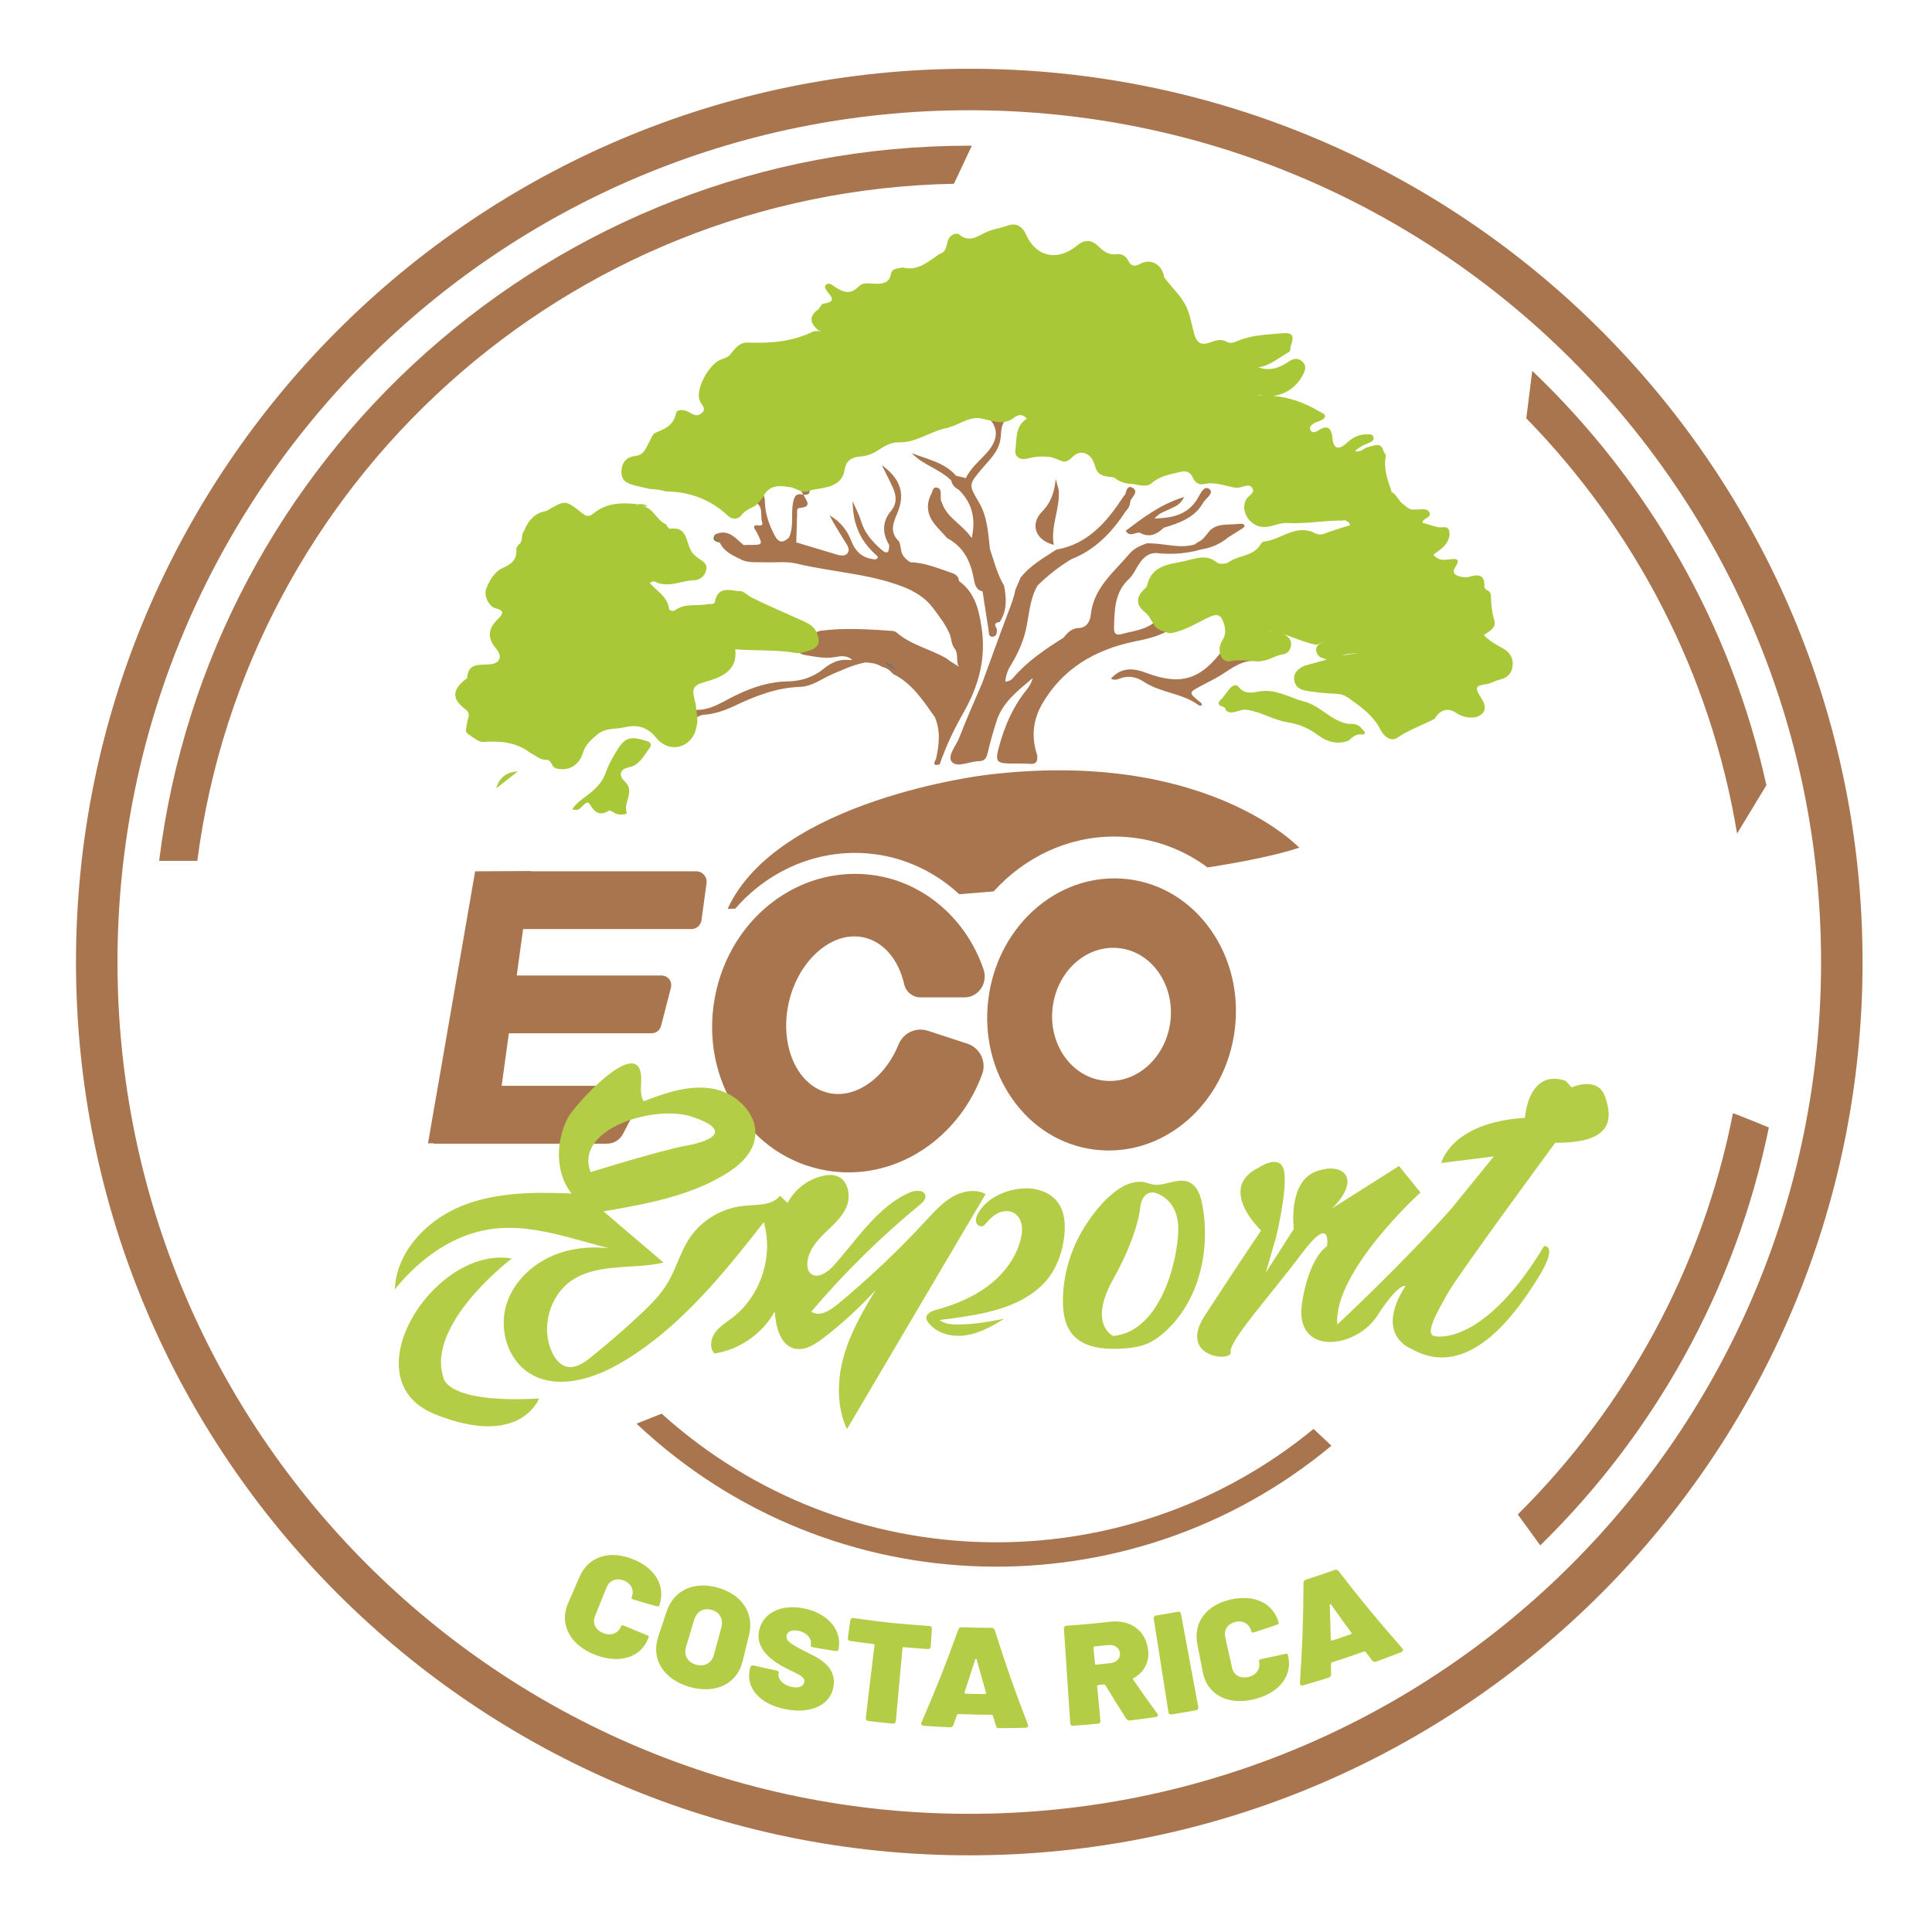 <?xml version="1.0" encoding="utf-8"?>
<!-- Generator: Adobe Illustrator 28.3.0, SVG Export Plug-In . SVG Version: 6.00 Build 0)  -->
<svg version="1.1" id="Capa_1" xmlns="http://www.w3.org/2000/svg" xmlns:xlink="http://www.w3.org/1999/xlink" x="0px" y="0px"
	 viewBox="0 0 226.77 226.77" style="enable-background:new 0 0 226.77 226.77;" xml:space="preserve">
<style type="text/css">
	.st0{fill:#A8754F;}
	.st1{fill:#A37859;}
	.st2{fill:#A9C837;}
	.st3{fill:#6B8449;}
	.st4{fill:#906F57;}
	.st5{fill:#817366;}
	.st6{fill:#AAC940;}
	.st7{fill:#B4CD47;}
</style>
<path class="st0" d="M94.29,58.07c-0.3-0.7-0.98-1.07-1.41-1.65c0.81-0.05,1.08,1.19,2.02,0.82C95.21,57.9,94.93,58.11,94.29,58.07"
	/>
<path class="st1" d="M135.64,72.12c-0.33-0.28-0.65-0.56-0.98-0.83C135.18,71.34,135.52,71.6,135.64,72.12"/>
<path class="st2" d="M159.9,85.61c-0.57-0.15-1.14-0.28-1.63-0.64C158.91,84.93,159.51,85.01,159.9,85.61"/>
<path class="st0" d="M111.65,56.4c0.46,0.22,0.75,0.59,0.88,1.08C112.08,57.25,111.76,56.92,111.65,56.4"/>
<path class="st0" d="M113.34,56.1c-0.51,0.52-0.83,0.15-1.13-0.26C112.59,55.93,112.97,56.02,113.34,56.1"/>
<path class="st0" d="M132.73,58.67c-0.07-0.36-0.1-0.75-0.64-0.63c0.09-0.53,0.31-1.16,0.91-0.74
	C133.59,57.71,133,58.23,132.73,58.67"/>
<path class="st0" d="M132.13,60c-0.01-0.46,0.17-0.84,0.53-1.13C132.65,59.33,132.44,59.69,132.13,60"/>
<path class="st3" d="M83.92,62.73c0.18,0.32,0.37,0.63,0.55,0.95C83.93,63.57,83.51,63.39,83.92,62.73"/>
<path class="st2" d="M76.03,59.42c-0.28,0.03-0.55,0.05-0.83,0.08c-0.17-0.1-0.33-0.21-0.5-0.31
	C75.17,59.16,75.63,59.13,76.03,59.42"/>
<path class="st0" d="M111.65,56.4L111.65,56.4c0.31,0.35,0.57,0.73,0.88,1.08c1.52,1.5,2.05,3.28,1.53,5.68
	c-1.17-1.68-2.96-2.4-3.52-4.21c-0.17-0.25-0.11-0.53-0.12-0.8c-0.01-0.37,0.03-0.81-0.42-0.91c-0.53-0.12-0.51,0.42-0.67,0.7
	c-0.74,1.39-0.45,2.65,0.55,3.8c0.42,0.49,0.88,0.94,1.3,1.43c1.93,1.01,2.75,2.75,3.12,4.77c0.13,0.72,0.29,1.32,1.03,1.47
	c0.23,1.48,0.45,2.96,0.69,4.44c0.06,0.34-0.02,0.9,0.46,0.89c0.51-0.01,0.58-0.51,0.51-0.96c-0.32-0.46-0.23-0.72,0.35-0.77
	c0.89-1.34,0.8-2.8,0.51-4.28c-0.8-1.32-1.15-2.82-1.65-4.26v0c-0.22-1.88-0.29-3.81-1.29-5.5c-1.23-2.08-1.24-2.06,0.35-3.96
	c0.86-1.02,1.88-1.92,2.15-3.35c0.18-0.98-0.08-2.18,1.19-2.73c0.12-0.05,0.06-0.51,0.08-0.79c-0.6,1.08-1.38,1.41-2.44,0.59
	c-0.33-0.25-0.67-0.49-1.13-0.39c2.16,1.37,2.36,3.1,0.55,4.99c-0.84,0.88-1.75,1.68-2.3,2.79c-0.48,0.35-0.76-0.14-1.13-0.26l0,0
	c-1.38-1.62-3.4-1.94-5.22-2.68C108.33,54.59,110.3,55.04,111.65,56.4z"/>
<path class="st0" d="M137.5,73.78c-0.74-0.03-1.28-0.44-1.79-0.92c-1.11,1.05-2.59,1.17-3.96,1.54c-0.76,0.21-1.02,0-0.99-0.78
	c0.07-2.05,0.05-4.09,1.75-5.66c0.53-0.49,0.81-1.23,1.24-1.84c0.52-0.76,1.16-1.3,2.19-1.19c1.72,0.18,3.42,0.03,5.09-0.45
	c1.17-0.18,2.22-0.65,3.14-1.41c0.54-0.34,1.09-0.68,1.63-1.03c0.19-0.12,0.43-0.29,0.14-0.51c-0.12-0.09-0.35-0.03-0.53-0.04
	l-0.03,0c-1.15,0.16-2.42-0.14-3.39,0.8c-0.42,0.51-0.77,1.1-1.43,1.37c-0.11,0.08-0.21,0.16-0.32,0.24
	c-1.74,0.52-3.46-0.1-5.19-0.12c-0.15-0.02-0.3-0.02-0.46,0c-0.75,0.27-1.48,0.58-2.01,1.21c-1.85,2.18-4.22,4.01-4.55,7.18
	c-0.07,0.7-0.45,1.51-1.38,1.54c-0.86,0.03-1.35,0.54-1.81,1.14c-2.17,1.35-4.27,2.78-5.95,4.74c-0.23,0.28-0.52,0.38-0.88,0.42
	c0-0.62,0.23-1.06,0.39-1.52c0.87-1.4,1.61-2.85,1.99-4.47c0.42-1.78,0.44-3.67,1.4-5.3c0,0,0,0,0,0c1.2-1.18,2.51-2.21,3.95-3.08
	c2.82-1.1,4.79-3.17,6.4-5.65c0.22-0.36,0.3-0.78,0.53-1.13c0.03-0.07,0.05-0.13,0.06-0.21c0.13-0.3,0.25-0.63-0.07-0.86
	c-0.22-0.16-0.41,0.07-0.57,0.23c-0.06,0.07-0.13,0.13-0.18,0.2c-1.95,2.98-4.16,5.64-7.94,6.3c-1.49,0.98-3.06,1.85-4.18,3.29
	c-0.21,0.48-0.41,0.96-0.62,1.44c-0.15,0.91-0.51,1.76-0.83,2.62c-1.04,2.75-2.03,5.51-3.04,8.27c-0.91,2.14-1.87,4.26-2.7,6.43
	c-0.37,0.97-1.49,2.2-0.85,2.88c0.64,0.69,2.1-0.11,3.21-0.11c0.63-0.01,0.84-0.39,0.97-0.97c0.3-1.27,0.65-2.53,1.05-3.76
	c0.74-2.25,2.56-3.59,4.25-5.03c-0.15,0.53-0.4,0.97-0.71,1.36c-1.62,2-2.61,4.28-3.27,6.75c-0.45,1.67-0.3,1.91,1.38,1.93
	c0.75,0.01,1.5-0.02,2.24,0.04c0.82,0.07,0.94-0.37,0.87-1.02c-0.71-2.1-0.5-4.15,0.6-6.04c2.4-4.12,6.15-6.31,10.71-7.28
	C134.6,75.01,136.15,74.69,137.5,73.78"/>
<path class="st4" d="M141.97,62.31C141.97,62.31,141.97,62.31,141.97,62.31c0.01-0.01,0.01-0.01,0.02-0.02L141.97,62.31z"/>
<path class="st0" d="M144.29,77c-0.59,0.12-0.6-0.43-0.68-0.83c-2.7,3.65-5.02,4.35-9.21,2.76c-1.71-0.65-2.94-0.43-4,0.72
	c0.36,0.25,0.75,0.1,1.07-0.02c1.02-0.37,1.95-0.17,2.8,0.4c1.99,1.32,4.54,1.32,6.47,2.77c0.07,0.05,0.22,0.01,0.33,0.01
	c0-0.32-0.2-0.38-0.34-0.5c-1.2-1.01-1.2-1.02,0.12-1.74c0.82-0.45,1.67-0.83,2.46-1.33c1.33-0.84,2.57-1.87,4.31-1.64
	c0.31,0.04,0.65-0.08,0.81-0.44C147.03,77.4,145.69,76.72,144.29,77"/>
<path class="st0" d="M115.21,73.64c-0.33-2.15-0.79-4.1-2.65-5.44c-0.04-0.72-0.6-0.87-1.13-1.05c-1.49-0.52-2.97-1.11-4.58-1.16
	c-0.55-0.35-1-0.77-1.09-1.46c-0.09-0.35-0.08-0.83-0.3-1.05c-1.11-1.09-0.57-2.2-0.11-3.31c0.9-2.18,0.38-3.98-1.84-5.56
	c0.5,1.02,0.93,1.82,1.3,2.65c0.42,0.94,0.49,1.85-0.24,2.73c-1.04,1.25-1.02,2.61-0.2,3.98c0,0.81-0.16,1.22-0.98,0.49
	c-1.02-0.92-1.9-1.89-2.31-3.26c-0.24-0.82-0.66-1.58-1-2.37c0.01,2.73,0.94,4.72,2.79,6.34c0.31,0.27,0.13,0.37-0.11,0.49
	c-1.45-0.1-2.32-0.82-2.86-2.22c-0.47-1.22-1.32-2.27-2.53-2.95c0.5,0.99,1.09,1.9,1.65,2.83c0.3,0.51,0.86,1.12,0.44,1.63
	c-0.39,0.47-1.13,0.18-1.72,0c-1.43-0.43-2.85-0.86-4.28-1.29c0.03-1.07,0.06-2.13,0.1-3.2c0.01-0.31-0.1-0.82,0.27-0.84
	c1.63-0.11,0.74-0.91,0.48-1.56c-0.79-0.17-1.05,0.05-1.23,0.94c-0.26,1.36,0.13,2.79-0.48,4.1c-0.7,0.65-1.21,0.66-1.7-0.3
	c-0.6-1.18-1.05-2.37-1.11-3.69c-0.03-0.51,0-1.04-0.52-1.36c0.07,0.69-0.53,0.82-0.93,1.12c1.44,0.35,0.81,1.66,1.14,2.52
	c0.07,0.17-0.11,0.32-0.35,0.29c-1.08-0.15-0.46,0.49-0.32,0.77c0.76,1.53,0.78,1.52-0.96,1.51c-0.19,0-0.37,0.01-0.56,0.02
	c-0.98-0.8-1.81-1.98-3.36-1.24c-0.25,0.57,0.29,0.68,0.55,0.95l0,0c0.55,1.14,1.65,1.55,2.68,2.07C88,66.08,88.9,65.97,89.78,66
	c1.25,0.05,2.53-0.14,3.76,0.16c4.1,0.99,8.37,1.15,12.37,2.68c1.45,0.56,2.69,1.31,3.6,2.52c0.75,1,1.53,2,2.01,3.18
	c0.16,0.52,0.15,1.1,0.52,1.56c0.5,0.65,0.14,1.48,0.49,2.17c-0.45-0.38-0.98-0.58-1.39-0.96c-1.92-1.13-4.19-1.58-5.92-3.08
	c-0.14-0.12-0.33-0.17-0.52-0.18c-2.79-0.19-5.57-0.38-8.35-0.02c-0.4,0.05-0.69,0.26-0.87,0.62c0.38,0.91-0.1,1.22-0.91,1.33
	c-0.34,0.04-0.7-0.27-1.03,0.03c0.06,0.56,0.44,0.79,0.94,0.87c1.2,0.19,2.39,0.48,3.61,0.23c0.56-0.11,1.11-0.16,1.64,0.13
	c0.1,0.07,0.2,0.12,0.3,0.17c-0.09,0.05-0.22,0.08-0.38,0.06c-1.15-0.13-2.1,0.31-2.95,1.01c-1.24,1.02-2.68,1.47-4.26,1.5
	c-2.19,0.04-4.16,0.7-6.14,1.66c-1.59,0.77-3.13,1.93-5.09,1.64c0.21,0.48-0.04,0.95-0.03,1.43c0.42-0.36,0.79-0.76,1.42-0.81
	c1.27-0.09,2.45-0.5,3.6-1.04c2.45-1.17,4.96-2.15,7.72-2.24c1.42-0.05,2.5-0.94,3.73-1.47c1.29-0.55,2.58-1.15,3.96-1.4
	c0.59,0.05,1.17,0.1,1.69,0.39c0.11,0.07,0.23,0.13,0.36,0.17c0.49,0.13,0.86,0.44,1.19,0.81c2.22,1.1,3.5,3.11,4.87,5.04
	c0.69,1.58,0.52,3.19,0.17,4.82c-0.06,0.29-0.67,1.02,0.41,0.74c0.72-2.12,1.68-4.13,2.79-6.07
	C114.86,80.54,115.77,77.29,115.21,73.64"/>
<path class="st0" d="M137.35,59.73c0.56-0.29,1.22-0.46,1.63-1.4c-2.81,0.88-4.82,2.44-6.85,3.97c0.45,0.8,1.1,0.15,1.66,0.23
	c1.11,0.63,2,0.18,2.82-0.59c1.79-0.55,3.57-1.13,4.59-2.9c0.31-0.55,1.38-1.17,0.73-1.65c-0.63-0.47-1.07,0.66-1.41,1.2
	c-1.12,1.79-2.8,2.21-5.01,2.27C136.14,60.14,136.8,60.01,137.35,59.73"/>
<path class="st0" d="M123.69,63.95c-0.41-2.21,0.78-4.28,0.57-6.47c-0.12-0.43-0.23-0.86-0.35-1.29c-0.12,1.49-0.52,2.77-1.61,3.88
	C120.85,61.54,121.56,63.43,123.69,63.95"/>
<path class="st2" d="M176.4,76.1c-0.77-0.42-1.54-0.83-2.24-1.56c0.69-0.43,1.49-0.9,1.24-1.71c-0.31-0.99-0.38-1.97-0.41-2.98
	c-0.01-0.28-0.22-0.51-0.51-0.61c-0.09-0.11-0.25-0.22-0.25-0.32c0.09-1.47-0.68-1.56-1.81-1.21c-0.29,0.09-0.65,0.05-0.97-0.02
	c-0.62-0.14-1.1-0.43-0.62-1.15c0.67-1.03-0.02-0.97-0.7-0.88c-0.7,0.09-1.36,0.13-1.89-0.55c0.43-0.34,0.88-0.6,1.22-0.96
	c0.49-0.52,0.83-1.2,0.62-1.89c-0.19-0.62-0.89-0.27-1.35-0.39c-0.6-0.16-1.2-0.35-1.79-0.52c0.13-0.6,1.12-0.57,0.84-1.2
	c-0.23-0.53-0.9-0.33-1.4-0.35c-0.09,0-0.19,0-0.28,0c-0.65,0.1-0.82-0.19-1.43-0.64c-0.53-0.39-0.76-1.15-1.37-1.44
	c0.01-0.04,0.02-0.07,0.02-0.11c-0.48-1.32-0.94-2.65-0.66-4.09c0.03-0.17-0.15-0.33-0.24-0.48c-0.31-1.26-1.17-0.71-1.89-0.55
	c-0.47,0.1-0.8,0.68-1.48,0.44c0.52-0.47,1.05-0.73,1.62-0.94c0.31-0.12,0.64-0.29,0.54-0.68c-0.11-0.42-0.51-0.32-0.82-0.32
	c-0.95-0.03-1.71,0.43-2.36,1.04c-0.9,0.84-1.52,0.62-1.62-0.52c-0.13-1.45-0.67-1.65-1.81-0.91c-0.24,0.16-0.58,0.21-0.75-0.06
	c-0.23-0.35,0.03-0.63,0.3-0.81c0.22-0.15,0.51-0.21,0.76-0.32c0.98-0.46,0.69-0.81-0.09-1.13c-1.72-1.04-3.53-1.65-5.37-1.81
	c1.4-0.17,2.65-1,3.36-2.26c0.33-0.58,0.66-1.21,0.05-1.78c-0.53-0.5-1.14-0.33-1.66,0.05c-1.17,0.83-2.4,1.06-3.51,0.62
	c1.26-0.1,2.36-1.08,3.58-1.77c0.2-0.11,0.2-0.41,0.2-0.65c0.51-1.26,0.28-1.68-1.02-1.56c-1.75,0.17-3.54,0.18-5.2,0.91
	c-0.39,0.17-0.85,0.32-1.22,0.11c-0.7-0.4-1.27-0.21-1.96,0.04c-0.85,0.3-1.53,0.33-1.9-1c-0.27-0.96-0.43-1.98-0.81-2.92
	c-0.6-1.46-1.8-2.46-2.7-3.69c-0.22-1.46-1.51-2.29-2.77-1.63c-0.78,0.41-1.12,0.32-1.51-0.42c-0.25-0.48-0.76-0.77-1.29-0.69
	c-0.97,0.15-1.58-0.35-2.2-0.95c-0.8-0.77-1.6-0.78-2.47-0.06c-2.28,1.89-4.82,1.35-5.98-1.28c-0.44-1-1.21-1.41-2.11-1.08
	c-0.95,0.36-1.98,0.44-2.89,0.94c-0.88,0.49-1.81,0.99-2.82,0.15c-0.25-0.21-0.63-0.12-0.92,0.09c-0.75,0.48-0.34,1.63-1.18,2.07
	c-0.11,0.05-0.23,0.09-0.33,0.16c-1.29,0.86-2.49,2-4.26,1.52c-0.06,0.02-0.12,0.04-0.18,0.05c-0.49,0.1-1.06,0.07-1.18,0.74
	c-0.19,1-0.91,1.15-1.78,1.13c-0.68-0.01-1.46-0.25-2,0.32c-0.92,0.96-1.77,0.71-2.73,0.09c-0.3-0.2-0.63-0.57-1.05-0.35
	c-0.91,0.63,2.18,1.97-0.45,2.28c-0.24,0.21-0.34,0.54-0.61,0.74c-0.91,0.68-0.91,1.41-0.12,2.18c0.21,0.22,0.47,0.33,0.75,0.41
	c-0.18-0.05-0.35-0.11-0.54-0.12c-0.18,0-0.37,0-0.55,0.03c-2.43,1.21-5.04,1.42-7.7,1.32c-1.01-0.04-1.51,0.7-2.05,1.36
	c-0.23,0.32-0.59,0.43-0.93,0.56c-1.44,0.37-3.15,3.36-2.72,4.76c0.01,0.02,0.03,0.06,0.05,0.13c0.13,0.48,0.87,0.89,0.22,1.47
	c-0.61,0.54-1.12,0.05-1.65-0.19c-0.51-0.23-1.26-0.29-1.36,0.21c-0.28,1.37-1.24,1.82-2.35,2.25c-0.44,0.17-0.55,0.71-0.79,1.11
	c-0.38,0.65-0.59,1.52-1.56,1.63c-1.08,0.13-1.67,0.71-1.71,1.84c-0.04,1.2,0.81,1.44,1.69,1.67c0.53,0.12,1.06,0.26,1.59,0.37
	c0.52,0.03,1.03,0.08,1.54,0.19c0.13,0.03,0.27,0.1,0.4,0.11c2.78,0.03,5.21,0.93,7.26,2.84c0.49,0.46,1.16,0.52,1.6-0.05
	c0.46-0.6,1.11-0.8,1.69-1.15c0.39-0.39,0.78-0.78,1.02-1.29c0.72-1.12,1.8-1.04,2.91-0.86c0.75,0.04,1.34,0.72,2.15,0.51
	c0.12-0.04,0.23-0.08,0.35-0.12c0.35-0.1,0.71-0.13,1.06-0.21c1.35-0.21,2.67-0.6,2.92-2.14c0.19-1.22,0.92-1.56,1.9-1.63
	c0.77-0.06,1.39-0.3,2.05-0.73c0.71-0.47,1.54-0.96,2.43-0.93c2.13,0.07,3.79-1.4,5.79-1.7c0.17-0.02-0.06-0.02,0.12-0.07
	c1.19-0.31,2.21-1.18,3.53-1.07c1.41,0.21,2.84,1.03,4.2-0.15c0.48-0.29,0.92-0.32,1.39,0.21c-1.43,0.91-1.16,2.41-1.35,3.68
	c-0.12,0.84,0.61,1.22,1.43,1c0.78-0.21,1.55-0.28,2.35-0.21c0.67,0.02,1.24,0.4,1.87,0.57c0.46,0.02,0.75-0.25,1.06-0.55
	c0.72-0.71,1.6-0.64,2.21,0.14c0.29,0.37,0.38,0.83,0.54,1.26c0.28,0.73,0.92,0.87,1.6,0.94c0.29,0.02,0.58,0.05,0.79,0.28
	c0.61,0.41,1.29,0.55,2.01,0.57c0.73,0.12,1.56,0.41,2.16-0.12c0.93-0.83,2.04-0.99,3.17-1.27c0.85-0.21,1.31-0.1,1.67,0.69
	c0.23,0.5,0.69,0.83,1.25,0.7c1.3-0.3,2.48,0.22,3.71,0.43c0.09,0,0.19-0.01,0.28-0.01c0.57,0.01,1.27-0.56,1.68,0.01
	c0.43,0.6-0.42,0.9-0.68,1.36c-0.68,1.21,0.17,2.8,1.51,3.17c1.19,0.32,2.19-0.45,3.2-0.39c2.24,0.13,4.43-0.31,6.64-0.29
	c0.06-0.02,0.13-0.03,0.19-0.05c0.27,0.12,0.58,0.23,0.66,0.59c-1.08,0.33-2.13,0.65-3.16,1.04c-0.3,0.11-0.67,0.06-0.96-0.09
	c-2.26-1.16-4.02,0.79-6.06,0.99c-0.12,0.01-0.24,0.15-0.31,0.27c-0.82,1.47-2.59,1.29-3.78,2.13c-0.34,0.24-1.07,0.27-1.35,0.05
	c-1.27-1.04-2.52-0.46-3.82-0.17c-1.84,0.4-3.85,0.47-4.4,2.86c-0.05,0.21-0.27,0.37-0.44,0.54c-0.78,0.8-0.88,1.61-0.02,2.43
	c0.35,0.24,0.62,0.55,0.83,0.91c0.13,0.24,0.29,0.46,0.42,0.7c0.42,0.72,1.19,0.8,1.88,1.04c1.72-0.26,3.15-1.23,4.67-1.93
	c0.87-0.4,1.3-0.24,1.6,0.57c0.26,0.71,0.37,1.43-0.07,2.13c-0.3,0.48-0.47,1-0.3,1.58c0.13,0.65,0.6,1.05,1.2,0.92
	c1.26-0.28,2.51,0.11,3.76-0.03c0.87-0.11,1.58-0.67,2.47-0.79c0.52-0.07,0.84-0.54,0.9-1.1c0.05-0.58-0.28-0.91-0.76-1.19
	c-0.07-0.04-0.14-0.06-0.21-0.08c1.22,0.36,2.37,0.92,3.61,1.2c0.12,0.05,0.25,0.06,0.38,0.05c0.33-0.12,0.65-0.27,0.96-0.41
	c-0.23,0.12-0.46,0.24-0.7,0.34c-0.17,0.14-0.29,0.32-0.33,0.53c-0.05,0.4,0.13,0.72,0.42,0.98c0.27,0.11,0.55,0.23,0.83,0.3
	c-0.86,0.24-1.74,0.5-2.63,0.73c-0.77,0.37-1.38,0.87-1.17,1.82c0.19,0.88,0.89,1.05,1.69,1.17c0.83,0.13,1.65,0.22,2.49,0.27
	c0.69,0.04,1.41,0,2.02,0.43c1.52,1.07,3.07,2.13,3.92,3.87c0.42,0.85,1.3,1.35,1.92,0.91c1.37-0.95,2.91-1.46,4.35-2.21
	c0.12-0.06,0.17-0.22,0.25-0.33c0.66-0.84,1.48-0.97,2.33-0.4c0.75,0.51,1.52,0.64,2.38,0.5c0.42-0.18,0.83-0.38,0.96-0.87
	c0.11-0.55-0.15-0.97-0.43-1.42c-0.74-1.18-0.66-1.4,0.65-1.58c0.58-0.08,1.03-0.41,1.57-0.53c0.86-0.2,1.41-0.69,1.5-1.6
	C177.65,77.21,177.2,76.55,176.4,76.1 M147.56,46.45c0.18-0.06,0.37-0.09,0.56-0.05c0.03,0.01,0.05,0,0.08,0.01
	C147.99,46.41,147.78,46.43,147.56,46.45 M148.95,74c0.11,0.04,0.3,0.07,0.47,0.13c0.04,0,0.08,0.01,0.12,0.02
	C149.33,74.12,149.13,74.08,148.95,74 M157.46,76.97c0.69-0.27,1.38-0.29,1.97-0.27C158.8,76.73,158.14,76.83,157.46,76.97"/>
<path class="st2" d="M93.74,72.66c-1.85-0.85-3.73-1.63-5.55-2.54c-0.53-0.26-0.9-0.84-1.6-0.74c-1.17-0.18-2.36-0.45-2.68,1.26
	c-0.06,0.35-0.56,0.22-0.87,0.28c-1.25,0.25-2.62-0.15-3.78,0.69c-0.23,0.17-0.69,0.11-0.73-0.17c-0.19-1.42-1.43-2.06-2.25-2.99
	c0.23-0.23,0.45-0.25,0.59-0.18c1.58,0.8,3.09-0.13,4.64-0.17c0.66-0.02,1.22-0.49,1.39-1.2c0.17-0.7-0.39-1-0.84-1.31
	c-0.39-0.27-0.75-0.55-0.96-0.98c-0.6-1.05-0.42-2.84-2.45-2.55c-0.25,0.03-0.36-0.47-0.55-0.56c-1.08-0.48-1.41-1.91-2.7-2.08
	c-0.22-0.12-0.51-0.02-0.7-0.23c0,0-0.06-0.04-0.06-0.03c-1.75-0.19-3.48-0.1-4.9,1.05c-0.63,0.52-0.91,0.42-1.48-0.03
	c-1.9-1.51-1.92-1.48-3.98-0.29c-0.08,0.05-0.16,0.1-0.25,0.11c-1.33,0.24-2.05,1.15-2.52,2.33c-0.42,0.46-0.03,1.25-0.66,1.62
	c-0.08,0.16-0.25,0.33-0.24,0.49c0.08,1.24-0.54,1.77-1.67,2.26c-0.84,0.37-1.46,1.39-1.85,2.33c-0.36,0.85,0.27,2.18,1.11,2.38
	c1.25,0.3,0.66,0.82,0.18,1.31c-1.12,1.13-1.18,2.2-0.16,3.4c0.77,0.91,0.51,1.72-0.66,1.85c-1.19,0.13-2.6-0.26-2.73,1.61
	c0,0.06-0.14,0.11-0.21,0.17c-1.57,1.27-1.58,2.3-0.01,3.49c0.32,0.25,0.51,0.5,0.37,0.95c-0.13,0.44-0.19,0.9-0.27,1.36
	c-0.05,0.2,0,0.38,0.13,0.54c0.41,0.3,0.84,0.58,1.28,0.85c0.18,0.08,0.37,0.14,0.57,0.15c1.98-0.14,3.89,0,5.54,1.27
	c0.61,0.29,1.11,0.83,1.84,0.82c0.55-0.01,0.63,0.42,0.83,0.76c0.1,0.1,0.21,0.18,0.33,0.24c1.41,0.39,2.73-0.28,3.2-1.82
	c0.3-0.98,0.93-1.49,1.65-2.12c0.98-0.84,2.1-0.61,3.15-0.86c1.52-0.36,2.71-0.11,3.8,1.23c1.35,1.67,3.59,1.34,4.46-0.45
	c0.21-0.43,0.24-0.9,0.37-1.34c0-0.56-0.06-1.12-0.15-1.67c0-0.42-0.13-0.82-0.23-1.23c-0.23-0.99-0.12-1.48,1.11-1.83
	c1.93-0.54,4.03-1.26,3.71-3.88c2.55,0.2,4.96,0.03,7.32,0.46c0.46,0,0.89-0.17,1.32-0.29c1.01-0.29,1.43-0.9,0.98-1.94
	C95.59,73.36,94.62,73.06,93.74,72.66"/>
<path class="st2" d="M159.9,85.61c-0.45-0.44-1.12-0.34-1.62-0.64c-2.02-0.3-3.28-2.14-5.18-2.62c-1.71-0.43-3.28-1.49-5.15-1.21
	c-0.92,0.14-1.82,0.42-2.57-0.51c-0.34-0.42-0.78-0.11-1.07,0.23c-0.27,0.32-0.51,0.67-0.76,1c-0.41,0.42-0.96,0.83,0.1,1.13
	c0.17,0.05,0.21,0.27,0.27,0.43c0.8,0.56,1.54-0.23,2.4-0.11c1.73,0.24,3.18,1.22,4.87,1.48c1.26,0.19,2.41,0.69,3.44,1.45
	c1.1,0.82,2.29,1.2,3.65,0.7c0.45-0.4,0.87-0.83,1.57-0.73c0.23,0.03,0.47-0.09,0.27-0.41C160.04,85.75,159.97,85.68,159.9,85.61"/>
<path class="st2" d="M75.91,86.98c-2.05-0.64-2.6-0.45-3.72,1.47c-0.42,0.72-0.83,1.47-1.1,2.25c-0.47,1.36-1.52,2.2-2.59,2.97
	c-0.54,0.4-0.99,0.81-1.36,1.34c0.18,0.02,0.37,0.04,0.55,0.07c0.61-0.08,1.12-1.36,1.54-0.67c0.66,1.06,1.18,1.36,2.26,0.74
	c0.16-0.09,0.55,0.27,0.85,0.37c0.44,0.15,1.3,0.11,1.22-0.13c-0.44-1.22,1.04-2.47-0.23-3.67c-0.62-0.58-0.78-1.39,0.54-1.67
	c1.18-0.25,1.71-1.36,2.37-2.25C76.55,87.41,76.38,87.12,75.91,86.98"/>
<path class="st5" d="M105.18,78.61c-0.58-0.09-1.01-0.41-1.33-0.89C104.43,77.81,104.85,78.14,105.18,78.61"/>
<path class="st6" d="M60.81,90.52l-2.57,2.02c0.39-1.34,1.3-1.95,2.6-2C60.84,90.55,60.81,90.52,60.81,90.52"/>
<path class="st0" d="M207.62,132.34v0.01c-3.91,19.02-13.47,35.97-26.83,49.04l-2.64-3.63c12.68-12.59,21.68-28.88,25.26-47.1
	C204.67,131.13,206.34,131.81,207.62,132.34"/>
<path class="st0" d="M207.33,92.16v0.01l-3.44,5.67c-3.11-18.81-11.98-35.67-24.74-48.74l0.7-5.57
	C193.39,56.43,203.16,73.24,207.33,92.16"/>
<path class="st0" d="M114.07,17.1l-2.1,4.47c-45.62,0.88-83.06,35.2-88.81,79.47h-4.48c5.85-47.32,46.19-83.94,95.09-83.94H114.07z"
	/>
<path class="st0" d="M74.71,167.1l2.95-1.17c21.76,19.63,54.38,20.01,76.52,1.79l2.1,1.97c-23.53,19.6-58.52,19.03-81.43-2.46
	L74.71,167.1z"/>
<path class="st0" d="M113.77,8.07C55.86,8.07,8.92,55.01,8.92,112.92s46.94,104.85,104.85,104.85s104.85-46.94,104.85-104.85
	S171.68,8.07,113.77,8.07 M113.77,212.9c-55.22,0-99.98-44.77-99.98-99.98c0-55.22,44.76-99.98,99.98-99.98s99.98,44.76,99.98,99.98
	C213.75,168.13,168.99,212.9,113.77,212.9"/>
<path class="st7" d="M66.67,188.2c0.54-1.25,0.81-1.87,1.35-3.11c1.03-2.38,3.47-3.16,6.17-2.12c2.7,1.04,3.99,3.17,3.2,5.48
	c-0.03,0.1-0.16,0.12-0.37,0.07c-1.04-0.29-1.56-0.44-2.6-0.75c-0.21-0.06-0.33-0.16-0.31-0.2c0.01-0.04,0.02-0.06,0.04-0.09
	c0.32-0.85-0.06-1.63-0.94-1.97c-0.88-0.34-1.68-0.01-2.02,0.83c-0.54,1.34-0.81,2.01-1.35,3.35c-0.33,0.83,0.05,1.64,0.98,2
	c0.93,0.36,1.76,0.02,2.07-0.81c0.04-0.11,0.21-0.14,0.41-0.04c1.02,0.43,1.54,0.65,2.57,1.06c0.21,0.09,0.3,0.14,0.29,0.19
	c-0.01,0.03-0.02,0.05-0.03,0.08c-0.79,2.32-3.32,3.21-6.29,2.06S65.63,190.59,66.67,188.2"/>
<path class="st7" d="M77.25,192.14c0.4-1.2,0.6-1.8,1-3c0.84-2.52,3.24-3.58,6.03-2.78c2.81,0.81,4.27,2.98,3.64,5.56
	c-0.3,1.23-0.45,1.84-0.75,3.07c-0.64,2.63-3.14,3.9-6.24,3.01C77.86,197.11,76.4,194.71,77.25,192.14 M83.8,194.22
	c0.35-1.27,0.52-1.91,0.87-3.18c0.27-0.99-0.18-1.81-1.14-2.08c-0.93-0.27-1.76,0.18-2.05,1.17c-0.38,1.26-0.57,1.89-0.95,3.15
	c-0.3,0.98,0.17,1.83,1.16,2.11C82.69,195.68,83.53,195.21,83.8,194.22"/>
<path class="st7" d="M88.02,195.88c0.01-0.06,0.02-0.1,0.04-0.16c0.05-0.2,0.2-0.28,0.41-0.23c1.05,0.24,1.58,0.36,2.64,0.58
	c0.21,0.04,0.33,0.14,0.31,0.23c-0.01,0.07-0.02,0.11-0.04,0.18c-0.11,0.56,0.49,1.32,1.62,1.54c1.02,0.2,1.35-0.28,1.41-0.59
	c0.11-0.63-0.75-0.92-1.99-1.54c-1.58-0.79-3.86-2.23-3.3-4.58c0.5-2.11,2.69-3.02,5.21-2.53c2.65,0.52,4.47,2.36,4.12,4.67
	c-0.01,0.03-0.01,0.05-0.01,0.08c-0.03,0.2-0.17,0.3-0.38,0.26c-1.04-0.16-1.55-0.25-2.59-0.43c-0.21-0.04-0.32-0.11-0.31-0.19
	c0.01-0.05,0.01-0.08,0.02-0.13c0.11-0.6-0.37-1.41-1.49-1.63c-0.74-0.15-1.26,0.07-1.36,0.57c-0.12,0.59,0.46,0.98,2.2,1.87
	c1.15,0.59,3.69,1.56,3.31,4.07c-0.33,2.18-2.61,3.29-5.61,2.71C89.17,200.04,87.49,198.11,88.02,195.88"/>
<path class="st7" d="M109.38,191.18c-0.05,0.83-0.08,1.25-0.13,2.08c-0.01,0.2-0.14,0.31-0.35,0.3c-1.13-0.08-1.69-0.12-2.82-0.22
	c-0.09-0.01-0.14,0.04-0.15,0.12c-0.31,3.42-0.47,5.13-0.78,8.56c-0.02,0.2-0.16,0.31-0.39,0.29c-1.13-0.11-1.69-0.17-2.82-0.3
	c-0.22-0.03-0.34-0.16-0.32-0.36c0.41-3.41,0.61-5.12,1.02-8.53c0.01-0.08-0.04-0.14-0.12-0.15c-1.09-0.13-1.63-0.2-2.72-0.36
	c-0.21-0.03-0.31-0.16-0.29-0.36c0.12-0.83,0.18-1.24,0.3-2.06c0.03-0.2,0.17-0.3,0.37-0.27c3.55,0.51,5.33,0.69,8.9,0.93
	C109.28,190.85,109.39,190.98,109.38,191.18"/>
<path class="st7" d="M116.91,202.6c-0.15-0.48-0.22-0.73-0.37-1.21c-0.02-0.07-0.09-0.12-0.17-0.12c-1.55-0.01-2.33-0.02-3.88-0.08
	c-0.07,0-0.15,0.04-0.17,0.11c-0.17,0.48-0.25,0.72-0.42,1.19c-0.06,0.18-0.2,0.26-0.41,0.25c-1.22-0.05-1.83-0.09-3.05-0.17
	c-0.24-0.02-0.37-0.16-0.28-0.39c1.87-4.34,2.73-6.52,4.33-10.92c0.06-0.17,0.18-0.26,0.37-0.26c1.41,0.05,2.12,0.06,3.54,0.07
	c0.19,0,0.31,0.1,0.36,0.27c1.42,4.46,2.2,6.67,3.89,11.08c0.08,0.23-0.05,0.37-0.29,0.38c-1.22,0.03-1.84,0.04-3.06,0.04
	C117.1,202.87,116.96,202.79,116.91,202.6 M113.34,198.8c0.91,0.03,1.36,0.04,2.27,0.04c0.09,0,0.15-0.07,0.13-0.15
	c-0.45-1.56-0.67-2.34-1.1-3.9c-0.03-0.12-0.14-0.12-0.18,0c-0.49,1.54-0.74,2.32-1.25,3.85C113.2,198.73,113.25,198.8,113.34,198.8
	"/>
<path class="st7" d="M132.2,201.74c-1.01-1.57-1.5-2.36-2.45-3.94c-0.05-0.08-0.12-0.09-0.19-0.08c-0.26,0.03-0.39,0.04-0.65,0.06
	c-0.09,0.01-0.14,0.06-0.13,0.15c0.15,1.62,0.23,2.43,0.38,4.05c0.02,0.2-0.1,0.33-0.33,0.35c-1.13,0.1-1.69,0.15-2.83,0.23
	c-0.23,0.02-0.37-0.09-0.38-0.29c-0.29-4.44-0.44-6.66-0.74-11.11c-0.01-0.2,0.1-0.33,0.31-0.34c2.05-0.14,3.08-0.24,5.12-0.47
	c2.34-0.26,4.11,0.98,4.44,3.21c0.21,1.46-0.42,2.7-1.69,3.41c-0.09,0.04-0.1,0.11-0.05,0.18c1.1,1.61,1.67,2.4,2.83,3.99
	c0.15,0.22,0.05,0.37-0.21,0.4c-1.19,0.17-1.79,0.25-2.98,0.4C132.46,201.95,132.3,201.9,132.2,201.74 M128.35,193.41
	c0.07,0.74,0.1,1.12,0.17,1.86c0.01,0.08,0.07,0.13,0.15,0.12c0.65-0.06,0.97-0.1,1.62-0.17c0.77-0.08,1.23-0.56,1.16-1.2
	c-0.08-0.64-0.64-1.01-1.39-0.93c-0.64,0.07-0.95,0.1-1.59,0.16C128.39,193.27,128.34,193.33,128.35,193.41"/>
<path class="st7" d="M137.15,200.98c-0.69-4.4-1.04-6.6-1.73-10.99c-0.03-0.2,0.07-0.33,0.27-0.37c1.02-0.16,1.53-0.25,2.55-0.44
	c0.2-0.04,0.34,0.06,0.38,0.25c0.81,4.38,1.21,6.57,2.03,10.94c0.04,0.2-0.07,0.34-0.3,0.38c-1.12,0.2-1.68,0.3-2.8,0.48
	C137.33,201.27,137.18,201.18,137.15,200.98"/>
<path class="st7" d="M141.19,196.32c-0.26-1.33-0.39-2-0.65-3.33c-0.5-2.54,1.04-4.57,3.83-5.23c2.79-0.66,5.06,0.36,5.72,2.7
	c0.03,0.1-0.06,0.19-0.26,0.26c-1.02,0.35-1.53,0.52-2.56,0.85c-0.21,0.07-0.36,0.06-0.37,0.01c-0.01-0.04-0.01-0.06-0.02-0.1
	c-0.22-0.88-0.97-1.32-1.88-1.1c-0.91,0.22-1.38,0.94-1.18,1.83c0.32,1.41,0.47,2.12,0.79,3.53c0.19,0.87,0.96,1.32,1.93,1.09
	c0.96-0.23,1.45-0.98,1.23-1.84c-0.03-0.11,0.09-0.23,0.31-0.27c1.08-0.22,1.63-0.34,2.71-0.58c0.22-0.04,0.33-0.06,0.34-0.01
	c0.01,0.03,0.01,0.05,0.02,0.08c0.66,2.36-0.91,4.52-3.99,5.25C144.08,200.2,141.69,198.88,141.19,196.32"/>
<path class="st7" d="M161.06,194.91c-0.31-0.4-0.46-0.61-0.77-1.01c-0.04-0.06-0.13-0.08-0.2-0.05c-1.49,0.53-2.23,0.78-3.73,1.26
	c-0.07,0.02-0.13,0.09-0.13,0.16c0,0.51,0,0.76,0.01,1.27c0,0.2-0.1,0.32-0.3,0.38c-1.18,0.37-1.78,0.55-2.96,0.89
	c-0.24,0.07-0.4-0.03-0.4-0.27c0.3-4.71,0.39-7.07,0.42-11.75c0-0.18,0.09-0.31,0.27-0.37c1.37-0.44,2.04-0.67,3.4-1.15
	c0.18-0.06,0.33-0.01,0.44,0.13c2.87,3.7,4.37,5.51,7.49,9.07c0.16,0.19,0.08,0.37-0.15,0.46c-1.16,0.45-1.74,0.67-2.91,1.1
	C161.34,195.09,161.18,195.06,161.06,194.91 M156.37,192.56c0.87-0.29,1.31-0.43,2.18-0.74c0.09-0.03,0.12-0.11,0.07-0.18
	c-0.96-1.31-1.44-1.97-2.37-3.29c-0.07-0.1-0.17-0.07-0.17,0.06c0.06,1.62,0.08,2.43,0.12,4.05
	C156.21,192.54,156.28,192.59,156.37,192.56"/>
<path class="st0" d="M82.34,108l0.59-4.34c0.1-0.74-0.47-1.39-1.21-1.39H62.33l0-0.03l-6.56,0.03l-4.36,25.18l-0.47,2.69l-0.7,4.06
	l0.7,0v0.04h20.3c0.79,0,1.52-0.44,1.88-1.14l1.91-3.64c0.48-0.91-0.18-2.01-1.21-2.01H58.88l0.85-6.17h16.75
	c0.52,0,0.98-0.35,1.11-0.86l1.16-4.49c0.19-0.73-0.36-1.43-1.11-1.43H60.65l0.75-5.45h19.73C81.74,109.06,82.26,108.61,82.34,108"
	/>
<path class="st0" d="M99.61,137.61c-0.9,0-1.81-0.08-2.71-0.24c-4.32-0.77-8.05-3.3-10.51-7.13c-2.44-3.8-3.33-8.42-2.51-13.02
	c1.51-8.49,8.45-14.65,16.49-14.65c0.9,0,1.81,0.08,2.71,0.24c5.68,1.01,10.42,5.23,12.37,11c0.26,0.77,0.13,1.63-0.36,2.3
	c-0.44,0.6-1.14,0.96-1.89,0.96h-5.14c-0.93,0-1.73-0.64-1.94-1.57c-0.66-2.89-2.41-4.93-4.69-5.46c-0.38-0.09-0.77-0.13-1.15-0.13
	c-3.37,0-6.67,3.31-7.68,7.69c-1.16,5.03,0.92,9.82,4.63,10.68c0.38,0.09,0.77,0.13,1.15,0.13c2.83,0,5.68-2.34,7.09-5.81
	c0.43-1.06,1.44-1.75,2.57-1.75c0.29,0,0.57,0.05,0.85,0.13l4.65,1.52c0.71,0.23,1.3,0.75,1.63,1.42c0.33,0.68,0.37,1.44,0.12,2.14
	C112.76,132.97,106.47,137.61,99.61,137.61L99.61,137.61z"/>
<path class="st0" d="M130.15,135.04c-0.56,0-1.12-0.04-1.67-0.1c-3.89-0.49-7.33-2.61-9.68-5.98c-2.33-3.33-3.32-7.48-2.79-11.7
	c1.01-8.07,7.36-14.16,14.78-14.16c0.56,0,1.12,0.04,1.67,0.1c3.88,0.49,7.32,2.61,9.68,5.98c2.33,3.33,3.32,7.49,2.79,11.7
	C143.91,128.95,137.56,135.04,130.15,135.04C130.15,135.04,130.15,135.04,130.15,135.04 M130.66,111.25c-3.55,0-6.6,2.99-7.1,6.95
	c-0.54,4.28,2.12,8.15,5.93,8.63c0.26,0.03,0.52,0.05,0.78,0.05c3.55,0,6.6-2.99,7.1-6.95c0.26-2.1-0.23-4.15-1.37-5.79
	c-1.12-1.6-2.74-2.61-4.55-2.84C131.18,111.27,130.92,111.25,130.66,111.25"/>
<path class="st7" d="M112.89,140c-0.39,0.12-0.78,0.29-1.13,0.5c-1.19,0.69-2.12,1.74-3.06,2.75c-3.26,3.54-6.76,6.85-10.47,9.91
	c-0.86,0.71-2.08,1.43-3.01,0.8c3.87-4.56,8.15-8.77,12.77-12.57c0.32-0.27,0.68-0.61,0.63-1.02c-0.09-0.71-1.13-0.7-1.79-0.42
	c-3.9,1.68-6.23,5.6-9.1,8.73c-0.7,0.76-1.95,1.5-2.65,0.73c-0.25-0.27-0.32-0.66-0.32-1.02c0.01-1.39,0.96-2.59,1.96-3.57
	c1-0.98,2.12-1.9,2.65-3.19c0.53-1.29,0.19-3.08-1.11-3.58c-0.55-0.21-1.17-0.16-1.74-0.02c-1.73,0.41-3.25,1.6-4.08,3.17
	l-0.88-0.85c-0.93,1.17-2.69,1.04-4.18,1.18c-2.56,0.23-5.01,1.64-6.44,3.79c-1.06,1.6-1.55,3.51-2.52,5.17
	c-0.9,1.54-2.2,2.81-3.51,4.02c-1.8,1.67-3.65,3.27-5.56,4.81c-0.83,0.67-1.84,1.36-2.87,1.09c-0.75-0.2-1.28-0.88-1.63-1.58
	c-1.43-2.91-0.37-6.81,2.34-8.59c3.07-2.01,7.13-1.22,10.7-2.04c-2.35-2-4.7-4.01-7.05-6.01c4.89-0.85,9.91-1.74,14.17-4.29
	c1.62-0.96,3.21-2.32,3.58-4.16c0.56-2.77-2.01-5.39-4.79-5.93c-2.77-0.54-5.6,0.43-8.24,1.45c-0.56-0.85-0.22-1.98-0.31-3
	c-0.42-4.72-7.89,3.53-8.63,5c-1.4,2.78-1.46,6.38,0.46,8.83c-4.39-0.18-8.92-0.17-12.98,1.5c-4.06,1.67-7.58,5.37-7.76,9.76
	c2.82-3.51,6.69-6.38,11.14-7.06c5.88-0.9,11.6,2.07,17.48,2.95c-2.93-0.9-6.14-1.16-9.07-0.23c-2.93,0.92-5.52,3.15-6.44,6.08
	c-0.92,2.93,0.12,6.49,2.72,8.11c3.15,1.96,7.31,0.72,10.53-1.13c6.9-3.97,12.04-10.34,16.95-16.61c1.16,4-0.36,8.64-3.66,11.19
	c-0.71,0.55-1.51,1.02-2.04,1.74c-0.53,0.73-0.7,1.82-0.1,2.48c2.95-0.44,5.65-2.32,7.08-4.93c0.14,1.75,0.6,3.9,2.29,4.34
	c1.19,0.31,2.38-0.43,3.36-1.18c2.24-1.71,4.33-3.62,6.22-5.71c-1.52,2.47-2.98,5.03-3.77,7.83c-0.78,2.8-0.84,5.89,0.38,8.53
	c5.43-9.2,10.85-18.4,16.28-27.6C114.83,139.69,113.82,139.71,112.89,140 M81.27,131.09c4.52,1.51,2.55,2.78-0.65,3.37
	c-3.2,0.58-11.29,3.12-11.29,3.12C67.34,132.56,76.74,129.58,81.27,131.09"/>
<path class="st7" d="M115.29,143.94c0.03-0.01,0.06-0.02,0.09-0.03c0.13-0.06,0.22-0.17,0.31-0.28c0.42-0.49,0.88-0.96,1.46-1.24
	c0.58-0.28,1.3-0.34,1.86-0.02c0.48,0.28,0.79,0.81,0.9,1.35c0.11,0.55,0.04,1.12-0.09,1.66c-0.52,2.22-1.98,4.14-3.8,5.52
	c-1.81,1.38-3.97,2.25-6.16,2.85c-0.53,0.15-1.2,0.46-1.13,1.01c0.02,0.17,0.12,0.32,0.22,0.46c0.98,1.32,2.82,1.76,4.44,1.51
	c1.62-0.25,3.09-1.09,4.49-1.94c-1.87,0.36-3.75,0.7-5.65,0.67c-0.68-0.01-1.41-0.09-1.93-0.52c1.84-0.24,3.69-0.47,5.49-0.89
	c2.79-0.65,5.61-1.84,7.33-4.12c1.02-1.37,1.58-3.04,1.79-4.74c0.17-1.4,0.09-2.93-0.75-4.06c-0.77-1.04-2.08-1.58-3.37-1.64
	c-2.2-0.1-4.9,0.92-5.99,2.94c-0.17,0.31-0.31,0.67-0.22,1.02C114.65,143.75,114.98,144.01,115.29,143.94"/>
<path class="st7" d="M141.13,141.45c-0.19-1.07-0.58-2.26-1.58-2.7c-1.15-0.5-2.44,0.26-3.69,0.32c-0.21,0.01-0.44-0.01-0.65-0.06
	c-0.27-0.06-0.53-0.17-0.8-0.23c-2.91-0.62-5.83,3.17-7.14,5.27c-1.57,2.54-2.48,5.5-2.51,8.5c-0.01,1.45,0.2,3.01,1.15,4.11
	c1.29,1.49,3.5,1.73,5.47,1.65c1.16-0.05,2.34-0.18,3.4-0.65c0.69-0.31,1.32-0.77,1.89-1.28
	C140.74,152.77,142.11,146.78,141.13,141.45 M130.65,156.81c0,0-2.96-1.35,0-6.64c2.96-5.31,3.17-8.35,3.17-8.35s0.14-2.09,1.7-1.83
	c0,0,2.87,0.61,2.78,4.43C138.21,148.24,136.12,156.33,130.65,156.81"/>
<path class="st7" d="M147.78,137.03c0,0,2.61-1.78,2.96,0.55c0.35,2.32-0.96,7.63-0.96,7.63l-1.21,4.17l3.29-5.13
	c0,0-0.7-5.34,2.43-6.67c3.13-1.33,5.74,0.58,2.09,4.24l7.83-4.96l2.52,3.11c0,0-10.23,9.24-9.77,15.5c0,0,7.85-7.3,13.51-13.74
	l4.87-6l-6.17,0.78c0,0,1.13-4.78,9.82-5.3c0,0,0.35-5.83,4.78-4.35l0.7,0.78c0,0,3.04-1.39,3.91,1.04
	c0.87,2.44,1.13,5.52-5.83,5.45c0,0-11.22,15.24-12.52,17.5s-2.78,4.87-1.74,5.17c1.04,0.31,6.43,0.32,12.95-10.55
	c0,0,1.74-0.18-0.7,3.73c-2.43,3.91-8.09,12.24-14.87,8.34c0,0-4.43-1.56-0.7-7.38c0,0-0.78-0.43-3.3,3.48
	c-2.52,3.91-9.65,4.78-8.87-1.3c0,0,0.61-5.11,2.96-6.86c0,0,0.61-3.9-2.96,0.87c-3.57,4.77-8.61,10.34-8.35,11.56
	c0.26,1.22-6.26,0.7-3.04-4.26c3.22-4.96,6.61-10,6.61-10S142.74,139.46,147.78,137.03"/>
<path class="st7" d="M60.07,147.72c0,0-10.11,7.65-8.02,14c0,0,0.26,3.04,11.22,2.43c0,0-2.17,5.91-12.26,1.83
	C40.92,161.89,51.02,146.14,60.07,147.72"/>
<path class="st0" d="M152.5,99.5c-2.55,0.85-6.32,1.62-10.76,2.32c-2.54-1.89-5.49-3.09-8.68-3.49c-0.76-0.09-1.52-0.14-2.28-0.14
	c-5.49,0-10.54,2.45-14.15,6.44c-1.36,0.11-2.71,0.23-4.04,0.33c-2.53-2.35-5.66-3.95-9.08-4.57c-1.03-0.18-2.08-0.28-3.14-0.28
	c-5.49,0-10.54,2.48-14.07,6.54c-0.59,0.02-0.9,0.04-0.9,0.04c5.86-12.85,30.32-15.73,30.32-15.73
	C141.5,87.79,152.5,99.5,152.5,99.5"/>
</svg>
